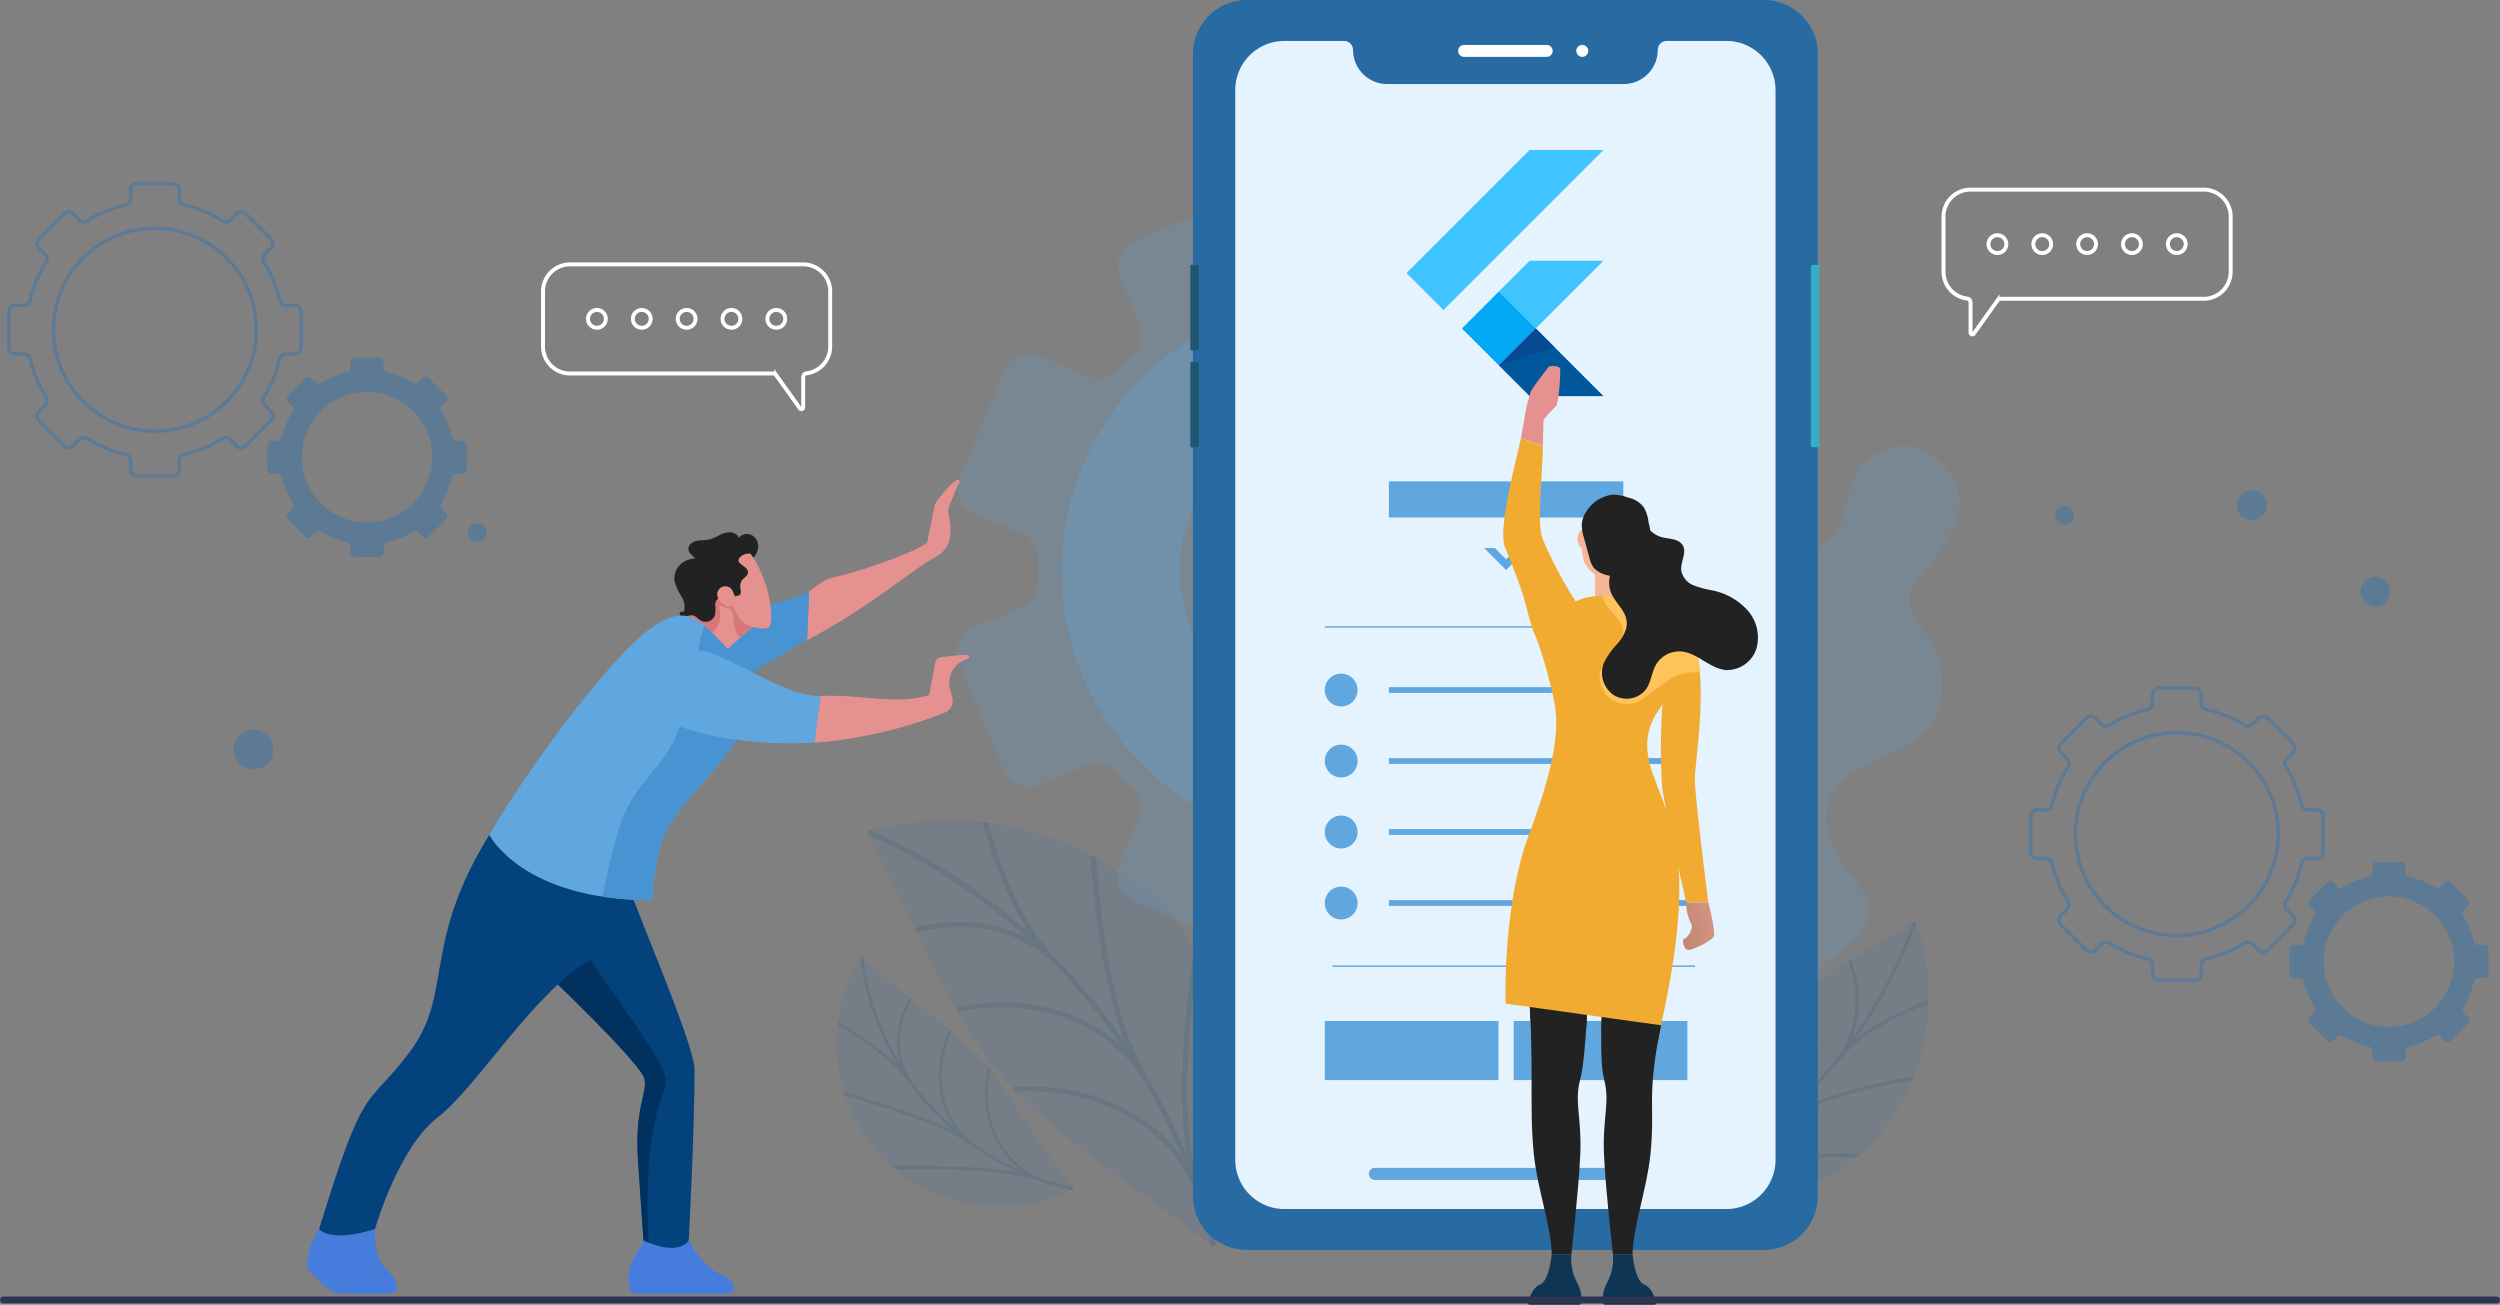 <svg xmlns="http://www.w3.org/2000/svg" xmlns:xlink="http://www.w3.org/1999/xlink" width="570" height="297.476" viewBox="0 0 570 297.476">
  <rect x="0" y="0" width="570" height="297.476" fill="#808080" stroke="none"/>
  <defs>
    <linearGradient id="linear-gradient" x1="6.052" y1="0.5" x2="-22.765" y2="0.5" gradientUnits="objectBoundingBox">
      <stop offset="0" stop-color="#19425e"/>
      <stop offset="0.992" stop-color="#34adc7"/>
    </linearGradient>
    <linearGradient id="linear-gradient-3" x1="147.216" y1="-0.457" x2="118.4" y2="-0.457" xlink:href="#linear-gradient"/>
    <linearGradient id="linear-gradient-4" x1="4.544" y1="-1.484" x2="-3.147" y2="2.078" gradientUnits="objectBoundingBox">
      <stop offset="0" stop-color="#fcc4ad"/>
      <stop offset="0.147" stop-color="#f3baa4"/>
      <stop offset="0.393" stop-color="#dca08c"/>
      <stop offset="0.706" stop-color="#b77666"/>
      <stop offset="0.958" stop-color="#955043"/>
    </linearGradient>
  </defs>
  <g id="IT_Service_Jamaica_ic_3" transform="translate(-168 -10868.389)">
    <g id="flutter-app-development" transform="translate(130.293 10789.835)">
      <g id="Group_1436" data-name="Group 1436" transform="translate(72.97 95.165)">
        <g id="Group_10" data-name="Group 10" transform="translate(0 0)">
          <g id="Group_3" data-name="Group 3" transform="translate(-33.263 25.231)" opacity="0.3">
            <path id="Path_1" data-name="Path 1" d="M253.267,154.642v-8.2a1.452,1.452,0,0,0-1.453-1.453H249.7a1.333,1.333,0,0,1-1.3-1.023,29.025,29.025,0,0,0-3.655-8.869,1.354,1.354,0,0,1,.177-1.679l1.485-1.485a1.454,1.454,0,0,0,0-2.055l-5.8-5.8a1.452,1.452,0,0,0-2.055,0l-1.484,1.484a1.353,1.353,0,0,1-1.679.176,29.048,29.048,0,0,0-8.873-3.659,1.332,1.332,0,0,1-1.022-1.3v-2.1a1.454,1.454,0,0,0-1.454-1.454h-8.208a1.454,1.454,0,0,0-1.454,1.454v2.1a1.333,1.333,0,0,1-1.023,1.3,29.032,29.032,0,0,0-8.873,3.659,1.353,1.353,0,0,1-1.679-.177l-1.482-1.482a1.452,1.452,0,0,0-2.055,0l-5.8,5.8a1.454,1.454,0,0,0,0,2.055l1.483,1.483a1.352,1.352,0,0,1,.176,1.679,29.078,29.078,0,0,0-3.656,8.872,1.332,1.332,0,0,1-1.3,1.023h-2.109a1.453,1.453,0,0,0-1.454,1.453v8.2a1.453,1.453,0,0,0,1.454,1.453h2.109a1.332,1.332,0,0,1,1.3,1.022,29.062,29.062,0,0,0,3.659,8.869,1.353,1.353,0,0,1-.176,1.679l-1.485,1.488a1.453,1.453,0,0,0,0,2.055l5.8,5.8a1.452,1.452,0,0,0,2.055,0l1.488-1.488a1.354,1.354,0,0,1,1.68-.176A29.052,29.052,0,0,0,213.362,179a1.333,1.333,0,0,1,1.023,1.3v2.116a1.454,1.454,0,0,0,1.454,1.454h8.2a1.454,1.454,0,0,0,1.454-1.454V180.3a1.333,1.333,0,0,1,1.023-1.3,29.044,29.044,0,0,0,8.869-3.652,1.353,1.353,0,0,1,1.679.176l1.488,1.488a1.452,1.452,0,0,0,2.055,0l5.8-5.8a1.453,1.453,0,0,0,0-2.055l-1.488-1.488a1.354,1.354,0,0,1-.177-1.679,29.021,29.021,0,0,0,3.656-8.869,1.332,1.332,0,0,1,1.3-1.023h2.113a1.452,1.452,0,0,0,1.449-1.453Zm-33.332,19.03a23.13,23.13,0,1,1,23.12-23.14,23.13,23.13,0,0,1-23.12,23.14Z" transform="translate(-186.607 -117.211)" fill="none" stroke="#0a6cc7" stroke-miterlimit="10" stroke-width="0.79"/>
            <path id="Path_2" data-name="Path 2" d="M305.7,192.309v-5.591a.992.992,0,0,0-.992-.992h-1.439a.908.908,0,0,1-.889-.7,19.791,19.791,0,0,0-2.49-6.044.922.922,0,0,1,.12-1.145l1.012-1.012a.992.992,0,0,0,0-1.4l-3.954-3.954a.992.992,0,0,0-1.4,0l-1.011,1.011a.923.923,0,0,1-1.145.12,19.779,19.779,0,0,0-6.046-2.493.908.908,0,0,1-.7-.887v-1.431a.992.992,0,0,0-.992-.992h-5.591a.992.992,0,0,0-.992.992v1.434a.909.909,0,0,1-.7.889,19.8,19.8,0,0,0-6.048,2.493.923.923,0,0,1-1.145-.12l-1.01-1.01a.992.992,0,0,0-1.4,0l-3.953,3.954a.992.992,0,0,0,0,1.4l1.011,1.011a.922.922,0,0,1,.12,1.144,19.784,19.784,0,0,0-2.491,6.047.908.908,0,0,1-.889.7h-1.438a.992.992,0,0,0-.992.992v5.591a.992.992,0,0,0,.992.992h1.438a.907.907,0,0,1,.888.7,19.82,19.82,0,0,0,2.492,6.045.922.922,0,0,1-.12,1.145l-1.012,1.012a.992.992,0,0,0,0,1.4l3.953,3.954a.992.992,0,0,0,1.4,0l1.013-1.013a.921.921,0,0,1,1.144-.12,19.812,19.812,0,0,0,6.044,2.489.908.908,0,0,1,.7.889v1.443a.992.992,0,0,0,.992.992h5.592a.992.992,0,0,0,.992-.992V209.8a.907.907,0,0,1,.7-.887,19.818,19.818,0,0,0,6.044-2.489.922.922,0,0,1,1.144.12l1.014,1.014a.992.992,0,0,0,1.4,0l3.954-3.954a.992.992,0,0,0,0-1.4l-1.013-1.013a.923.923,0,0,1-.12-1.145A19.8,19.8,0,0,0,302.377,194a.908.908,0,0,1,.889-.7h1.44a.992.992,0,0,0,.99-1ZM282.98,204.389a14.874,14.874,0,1,1,14.867-14.88,14.874,14.874,0,0,1-14.867,14.88Z" transform="translate(-201.301 -127.105)" fill="#0a6cc7"/>
          </g>
          <g id="Group_3-2" data-name="Group 3" transform="translate(427.737 140.231)" opacity="0.3">
            <path id="Path_1-2" data-name="Path 1" d="M253.267,154.642v-8.2a1.452,1.452,0,0,0-1.453-1.453H249.7a1.333,1.333,0,0,1-1.3-1.023,29.025,29.025,0,0,0-3.655-8.869,1.354,1.354,0,0,1,.177-1.679l1.485-1.485a1.454,1.454,0,0,0,0-2.055l-5.8-5.8a1.452,1.452,0,0,0-2.055,0l-1.484,1.484a1.353,1.353,0,0,1-1.679.176,29.048,29.048,0,0,0-8.873-3.659,1.332,1.332,0,0,1-1.022-1.3v-2.1a1.454,1.454,0,0,0-1.454-1.454h-8.208a1.454,1.454,0,0,0-1.454,1.454v2.1a1.333,1.333,0,0,1-1.023,1.3,29.032,29.032,0,0,0-8.873,3.659,1.353,1.353,0,0,1-1.679-.177l-1.482-1.482a1.452,1.452,0,0,0-2.055,0l-5.8,5.8a1.454,1.454,0,0,0,0,2.055l1.483,1.483a1.352,1.352,0,0,1,.176,1.679,29.078,29.078,0,0,0-3.656,8.872,1.332,1.332,0,0,1-1.3,1.023h-2.109a1.453,1.453,0,0,0-1.454,1.453v8.2a1.453,1.453,0,0,0,1.454,1.453h2.109a1.332,1.332,0,0,1,1.3,1.022,29.062,29.062,0,0,0,3.659,8.869,1.353,1.353,0,0,1-.176,1.679l-1.485,1.488a1.453,1.453,0,0,0,0,2.055l5.8,5.8a1.452,1.452,0,0,0,2.055,0l1.488-1.488a1.354,1.354,0,0,1,1.68-.176A29.052,29.052,0,0,0,213.362,179a1.333,1.333,0,0,1,1.023,1.3v2.116a1.454,1.454,0,0,0,1.454,1.454h8.2a1.454,1.454,0,0,0,1.454-1.454V180.3a1.333,1.333,0,0,1,1.023-1.3,29.044,29.044,0,0,0,8.869-3.652,1.353,1.353,0,0,1,1.679.176l1.488,1.488a1.452,1.452,0,0,0,2.055,0l5.8-5.8a1.453,1.453,0,0,0,0-2.055l-1.488-1.488a1.354,1.354,0,0,1-.177-1.679,29.021,29.021,0,0,0,3.656-8.869,1.332,1.332,0,0,1,1.3-1.023h2.113a1.452,1.452,0,0,0,1.449-1.453Zm-33.332,19.03a23.13,23.13,0,1,1,23.12-23.14,23.13,23.13,0,0,1-23.12,23.14Z" transform="translate(-186.607 -117.211)" fill="none" stroke="#0a6cc7" stroke-miterlimit="10" stroke-width="0.79"/>
            <path id="Path_2-2" data-name="Path 2" d="M305.7,192.309v-5.591a.992.992,0,0,0-.992-.992h-1.439a.908.908,0,0,1-.889-.7,19.791,19.791,0,0,0-2.49-6.044.922.922,0,0,1,.12-1.145l1.012-1.012a.992.992,0,0,0,0-1.4l-3.954-3.954a.992.992,0,0,0-1.4,0l-1.011,1.011a.923.923,0,0,1-1.145.12,19.779,19.779,0,0,0-6.046-2.493.908.908,0,0,1-.7-.887v-1.431a.992.992,0,0,0-.992-.992h-5.591a.992.992,0,0,0-.992.992v1.434a.909.909,0,0,1-.7.889,19.8,19.8,0,0,0-6.048,2.493.923.923,0,0,1-1.145-.12l-1.01-1.01a.992.992,0,0,0-1.4,0l-3.953,3.954a.992.992,0,0,0,0,1.4l1.011,1.011a.922.922,0,0,1,.12,1.144,19.784,19.784,0,0,0-2.491,6.047.908.908,0,0,1-.889.7h-1.438a.992.992,0,0,0-.992.992v5.591a.992.992,0,0,0,.992.992h1.438a.907.907,0,0,1,.888.7,19.82,19.82,0,0,0,2.492,6.045.922.922,0,0,1-.12,1.145l-1.012,1.012a.992.992,0,0,0,0,1.4l3.953,3.954a.992.992,0,0,0,1.4,0l1.013-1.013a.921.921,0,0,1,1.144-.12,19.812,19.812,0,0,0,6.044,2.489.908.908,0,0,1,.7.889v1.443a.992.992,0,0,0,.992.992h5.592a.992.992,0,0,0,.992-.992V209.8a.907.907,0,0,1,.7-.887,19.818,19.818,0,0,0,6.044-2.489.922.922,0,0,1,1.144.12l1.014,1.014a.992.992,0,0,0,1.4,0l3.954-3.954a.992.992,0,0,0,0-1.4l-1.013-1.013a.923.923,0,0,1-.12-1.145A19.8,19.8,0,0,0,302.377,194a.908.908,0,0,1,.889-.7h1.44a.992.992,0,0,0,.99-1ZM282.98,204.389a14.874,14.874,0,1,1,14.867-14.88,14.874,14.874,0,0,1-14.867,14.88Z" transform="translate(-201.301 -127.105)" fill="#0a6cc7"/>
          </g>
          <g id="Group_4" data-name="Group 4" opacity="0.3">
            <circle id="Ellipse_3" data-name="Ellipse 3" cx="3.391" cy="3.391" r="3.391" transform="translate(502.945 114.894)" fill="#0a6cc7"/>
            <circle id="Ellipse_4" data-name="Ellipse 4" cx="2.127" cy="2.127" r="2.127" transform="translate(339.126)" fill="#0a6cc7"/>
            <path id="Path_3" data-name="Path 3" d="M198.753,97.413a2.127,2.127,0,1,1-2.127-2.127A2.127,2.127,0,0,1,198.753,97.413Z" transform="translate(238.845 3.427)" fill="#0a6cc7"/>
            <path id="Path_4" data-name="Path 4" d="M245.763,228.209a2.127,2.127,0,1,1-2.127-2.127A2.127,2.127,0,0,1,245.763,228.209Z" transform="translate(-170.125 -123.422)" fill="#0a6cc7"/>
            <circle id="Ellipse_7" data-name="Ellipse 7" cx="3.391" cy="3.391" r="3.391" transform="translate(474.78 95.203)" fill="#0a6cc7"/>
            <path id="Path_6" data-name="Path 6" d="M490.764,242.243a4.537,4.537,0,1,1-4.538-4.538,4.537,4.537,0,0,1,4.538,4.538Z" transform="translate(-169.421 -123.405)" fill="#0a6cc7"/>
            <path id="Path_7" data-name="Path 7" d="M156.6,186.217a4.537,4.537,0,1,1-4.537-4.537,4.537,4.537,0,0,1,4.537,4.537Z" transform="translate(-129.523 -31.941)" fill="#0a6cc7"/>
          </g>
        </g>
        <g id="Group_32" data-name="Group 32" transform="translate(407.856 26.623)">
          <path id="Path_79" data-name="Path 79" d="M626.283,207.074H573.137a6.167,6.167,0,0,0-6.167,6.167V225.8a6.17,6.17,0,0,0,5.388,6.119.888.888,0,0,1,.777.882v6.874a.409.409,0,0,0,.741.237l5.413-7.57a.9.9,0,0,1,.729-.376h46.262a6.167,6.167,0,0,0,6.167-6.167V213.241a6.167,6.167,0,0,0-6.166-6.167Z" transform="translate(-566.97 -207.074)" fill="none" stroke="#fff" stroke-miterlimit="10" stroke-width="0.896"/>
          <g id="Group_31" data-name="Group 31" transform="translate(10.26 10.396)">
            <path id="Path_80" data-name="Path 80" d="M581.275,219.485a2.031,2.031,0,1,1-2.031-2.031,2.031,2.031,0,0,1,2.031,2.031Z" transform="translate(-577.214 -217.454)" fill="none" stroke="#fff" stroke-miterlimit="10" stroke-width="0.896"/>
            <path id="Path_81" data-name="Path 81" d="M591.484,219.485a2.031,2.031,0,1,1-2.031-2.031,2.031,2.031,0,0,1,2.031,2.031Z" transform="translate(-577.199 -217.454)" fill="none" stroke="#fff" stroke-miterlimit="10" stroke-width="0.896"/>
            <path id="Path_82" data-name="Path 82" d="M601.693,219.485a2.029,2.029,0,1,1-.594-1.436,2.03,2.03,0,0,1,.594,1.436Z" transform="translate(-577.183 -217.454)" fill="none" stroke="#fff" stroke-miterlimit="10" stroke-width="0.896"/>
            <path id="Path_83" data-name="Path 83" d="M611.9,219.485a2.031,2.031,0,1,1-2.031-2.031,2.031,2.031,0,0,1,2.031,2.031Z" transform="translate(-577.167 -217.454)" fill="none" stroke="#fff" stroke-miterlimit="10" stroke-width="0.896"/>
            <path id="Path_84" data-name="Path 84" d="M622.112,219.485a2.029,2.029,0,1,1-.594-1.436A2.031,2.031,0,0,1,622.112,219.485Z" transform="translate(-577.151 -217.454)" fill="none" stroke="#fff" stroke-miterlimit="10" stroke-width="0.896"/>
          </g>
        </g>
        <g id="Group_34" data-name="Group 34" transform="translate(88.545 43.663)">
          <path id="Path_85" data-name="Path 85" d="M206.9,262.031h53.145a6.167,6.167,0,0,1,6.167,6.167v12.555a6.168,6.168,0,0,1-5.389,6.119.889.889,0,0,0-.775.883v6.873a.408.408,0,0,1-.741.237l-5.413-7.57a.9.9,0,0,0-.729-.375H206.9a6.167,6.167,0,0,1-6.167-6.167V268.2a6.167,6.167,0,0,1,6.167-6.167Z" transform="translate(-200.733 -262.031)" fill="none" stroke="#fff" stroke-miterlimit="10" stroke-width="0.896"/>
          <g id="Group_33" data-name="Group 33" transform="translate(10.26 10.395)">
            <path id="Path_86" data-name="Path 86" d="M251.814,274.441a2.031,2.031,0,1,0,2.031-2.031A2.031,2.031,0,0,0,251.814,274.441Z" transform="translate(-210.914 -272.41)" fill="none" stroke="#fff" stroke-miterlimit="10" stroke-width="0.896"/>
            <path id="Path_87" data-name="Path 87" d="M241.6,274.441a2.031,2.031,0,1,0,2.03-2.031A2.031,2.031,0,0,0,241.6,274.441Z" transform="translate(-210.93 -272.41)" fill="none" stroke="#fff" stroke-miterlimit="10" stroke-width="0.896"/>
            <path id="Path_88" data-name="Path 88" d="M231.4,274.441a2.031,2.031,0,1,0,2.031-2.031A2.031,2.031,0,0,0,231.4,274.441Z" transform="translate(-210.947 -272.41)" fill="none" stroke="#fff" stroke-miterlimit="10" stroke-width="0.896"/>
            <path id="Path_89" data-name="Path 89" d="M221.186,274.441a2.031,2.031,0,1,0,2.03-2.031,2.031,2.031,0,0,0-2.03,2.031Z" transform="translate(-210.962 -272.41)" fill="none" stroke="#fff" stroke-miterlimit="10" stroke-width="0.896"/>
            <path id="Path_90" data-name="Path 90" d="M210.977,274.441a2.031,2.031,0,1,0,2.03-2.031A2.031,2.031,0,0,0,210.977,274.441Z" transform="translate(-210.977 -272.41)" fill="none" stroke="#fff" stroke-miterlimit="10" stroke-width="0.896"/>
          </g>
        </g>
      </g>
      <g id="Group_68" data-name="Group 68" transform="translate(112.325 101.071)">
        <g id="Group_4-2" data-name="Group 4" transform="translate(280.215 79.142)">
          <g id="Group_3-3" data-name="Group 3" transform="translate(0 0)" opacity="0.2">
            <path id="Path_4-2" data-name="Path 4" d="M577.977,257.791c7.692-.931,11.106-2.578,13.073-5.056a11.485,11.485,0,0,0,1.891-4.417c.207-.843.37-1.749.563-2.688.211-.927.43-1.9.694-2.924a14.469,14.469,0,0,1,3.065-5.742,12.874,12.874,0,0,1,5.5-3.7c4.212-1.459,9.1-.473,13.556,4.656a11.012,11.012,0,0,1,2.977,7.754,17.418,17.418,0,0,1-2.368,7.483,47.214,47.214,0,0,1-4.588,6.812c-1.52,2.13-2.981,4-3.88,5.45-1.837,2.877.452,5.807,2.766,9.488,2.364,3.712,4.733,8.163,4.055,14.5a15.243,15.243,0,0,1-1.11,4.169,12.126,12.126,0,0,1-1.962,3.293,22.252,22.252,0,0,1-5.971,4.661c-2.25,1.28-4.724,2.339-7.068,3.394a33.886,33.886,0,0,0-6.056,3.424c-6.673,5.031-5.044,14.483,1.918,22.8,3.471,4.181,4.223,7.393,3.078,10.147-1.054,2.766-3.72,5.141-7.012,7.427-6.327,4.587-8.947,8.235-4.646,16.654a7.266,7.266,0,0,1,.112,6.377,17.9,17.9,0,0,1-5.088,6.107,32.308,32.308,0,0,1-19.06,6.967c-7.262.059-15.42-2.909-22.243-8.873a38.062,38.062,0,0,1-12.721-25.412,32.048,32.048,0,0,1,3.8-17.887c2.572-4.976,6.391-8.977,10.065-12.677,1.806-1.862,3.775-3.6,5.566-5.354a54.714,54.714,0,0,0,4.945-5.389,27.337,27.337,0,0,0,3.888-5.932,21.919,21.919,0,0,0,1.271-3.4,26.918,26.918,0,0,0,.861-3.757c.394-2.655.621-5.183.764-7.591.2-2.382.356-4.63.475-6.772s.215-4.177.436-6.065a39.531,39.531,0,0,1,1-5.277,18.838,18.838,0,0,1,1.837-4.543,13.524,13.524,0,0,1,3.279-3.667C568.4,260.1,572.185,258.467,577.977,257.791Z" transform="translate(-527.351 -232.653)" fill="#60a6df"/>
          </g>
        </g>
        <g id="Group_16" data-name="Group 16" transform="translate(123.091 164.476)" opacity="0.3">
          <path id="Path_13" data-name="Path 13" d="M478.529,321.6a67.4,67.4,0,0,1,13,25.858,71.876,71.876,0,0,1,1.981,12.988c.115,2.084.192,4.085.162,6.029-.084,1.969-.219,3.856-.394,5.65a62.023,62.023,0,0,1-1.686,9.7q-.523,2.134-1.058,3.939c-.41,1.221-.81,2.328-1.189,3.32a58.414,58.414,0,0,1-2.663,6.092s-2.1-1.447-5.319-3.894l-2.6-2-3.109-2.264c-2.173-1.6-4.446-3.385-7.033-5.2-1.261-.922-2.532-1.874-3.8-2.856-1.319-.962-2.692-1.929-4.015-2.938-2.574-2.053-5.461-4.035-8.017-6.24a90.234,90.234,0,0,1-26.257-31.453c-1.707-2.909-3.147-6.1-4.709-9-.756-1.48-1.464-3-2.173-4.476-.741-1.419-1.451-2.842-2.132-4.246-1.329-2.871-2.682-5.426-3.865-7.85-.592-1.225-1.151-2.385-1.671-3.462-.543-1.055-1.048-2.032-1.505-2.922-1.833-3.606-2.882-5.928-2.882-5.928a58.294,58.294,0,0,1,6.471-1.532c1.042-.195,2.2-.388,3.478-.577,1.249-.139,2.6-.248,4.063-.337a62.014,62.014,0,0,1,9.842.074c1.8.148,3.677.352,5.629.621,1.917.318,3.872.752,5.9,1.238a71.936,71.936,0,0,1,12.425,4.268,67.4,67.4,0,0,1,23.121,17.41Z" transform="translate(-407.597 -297.827)" fill="#0a6cc7" opacity="0.3"/>
          <g id="Group_15" data-name="Group 15" transform="translate(0.004 0.453)" opacity="0.5">
            <path id="Path_14" data-name="Path 14" d="M459.847,306.356l-1.337-.736c.13,2.15.349,4.943.712,8.107.3,3.223.688,6.884,1.308,10.644.3,1.891.559,3.9.937,5.875.341,2,.846,3.935,1.265,5.993.442,2.042.968,4.067,1.6,6.06.659,1.976,1.232,4.063,2.046,6.027-1.183-1.636-2.261-3.349-3.532-4.92l-3.75-4.757c-1.274-1.564-2.657-3.042-3.979-4.566-.676-.75-1.324-1.526-2.018-2.256l-2.13-2.154a35.6,35.6,0,0,1-3.168-3.7,36.818,36.818,0,0,1-2.759-3.84,73.706,73.706,0,0,1-4.33-8.166c-1.189-2.825-2.3-5.527-3.213-8.181s-1.64-5.253-2.328-7.461l-1.351-.155c1.086,3.5,2.339,7.885,4.113,12.2.913,2.128,1.785,4.473,2.9,6.635.543,1.1,1.143,2.166,1.762,3.237q.886,1.657,1.916,3.24a136.168,136.168,0,0,0-36.042-23.421l-.867.251h0l.388.842a134.937,134.937,0,0,1,35.722,23.216,36.635,36.635,0,0,0-3.351-1.505,34.638,34.638,0,0,0-3.475-1,32.269,32.269,0,0,0-6.777-.94,39.074,39.074,0,0,0-11.684,1.376l.512,1.009a35.161,35.161,0,0,1,6.924-1.135,32.429,32.429,0,0,1,8.122.3,28.82,28.82,0,0,1,8.448,2.577,34.247,34.247,0,0,1,4.05,2.3,30.218,30.218,0,0,1,3.635,3.147l2.113,2.134c.69.724,1.333,1.494,2,2.238,1.312,1.512,2.683,2.975,3.947,4.528l3.718,4.718c1.261,1.557,2.328,3.259,3.5,4.879a33.143,33.143,0,0,0-4.97-3.75,48.186,48.186,0,0,0-5.336-2.745,36.584,36.584,0,0,0-5.457-1.81,41.584,41.584,0,0,0-5.288-1.057,52.871,52.871,0,0,0-9.524-.249,55.123,55.123,0,0,0-7.061,1.091l.556.973a44.542,44.542,0,0,1,8.63-1.038,43.122,43.122,0,0,1,11.512,1.173,38.743,38.743,0,0,1,12.271,5.223,43.064,43.064,0,0,1,5.5,4.568,35.472,35.472,0,0,1,4.533,5.93c.888,1.347,1.574,2.81,2.368,4.211.757,1.421,1.56,2.819,2.281,4.258l2.054,4.373,1.028,2.185c.327.736.606,1.493.911,2.238a32.772,32.772,0,0,0-5.208-5.705,33.554,33.554,0,0,0-5.96-4.305,43.921,43.921,0,0,0-12.229-4.862,52.871,52.871,0,0,0-10.063-1.23,39.572,39.572,0,0,0-5.238.227l.931.949a43.632,43.632,0,0,1,7.554.106,45.835,45.835,0,0,1,5.642.834,52.962,52.962,0,0,1,6.272,1.851,37.083,37.083,0,0,1,6.5,3.1c1.079.632,2.156,1.319,3.223,2.063q1.51,1.164,2.974,2.5c.973.89,1.924,1.84,2.842,2.846a32.477,32.477,0,0,1,2.454,3.272,41.8,41.8,0,0,1,2.16,3.617,35.685,35.685,0,0,1,1.591,4.012c1.263,3.492,2.112,7.1,3.082,10.677l.758.531.4-.809c-.978-3.608-1.836-7.254-3.11-10.774-.471-1.4-.836-2.806-1.168-4.206q-.581-2.07-.951-4.16c-.261-1.388-.41-2.8-.588-4.19q-.3-2.06-.44-4.137c-.1-1.384-.144-2.77-.155-4.156q-.1-2.033-.1-4.058c-.012-2.687.2-5.41.272-7.93.12-2.547.326-5.024.572-7.366s.41-4.463.657-6.431c.454-3.907,1.016-7.042,1.254-8.677l-1.071-1.591c-.155.766-.453,2.838-.889,5.908-.453,3.084-.89,7.038-1.246,11.484-.476,4.529-.629,9.389-.739,14.549-.006,2.553.124,5.111.227,7.755.118,2.638.551,5.189.885,7.858-.31-.752-.59-1.515-.92-2.257l-1.037-2.205-2.073-4.411c-.728-1.451-1.536-2.863-2.3-4.3-.8-1.414-1.494-2.888-2.388-4.248a64.442,64.442,0,0,1-5.963-13.657,105,105,0,0,1-3.33-13.869c-.736-4.609-1.38-8.924-1.774-12.881C460.367,312.316,459.987,308.979,459.847,306.356Z" transform="translate(-407.602 -298.17)" fill="#04427d"/>
          </g>
        </g>
        <g id="Group_18" data-name="Group 18" transform="translate(116.111 195.382)" opacity="0.3">
          <path id="Path_15" data-name="Path 15" d="M435.391,345.123a71.794,71.794,0,0,1,6.829,9.134c2.138,3.219,4.252,6.589,6.323,9.59,2.054,3,4.014,5.719,5.485,7.629l2.377,3.131-.931.484a27.9,27.9,0,0,1-2.716,1.189,35.81,35.81,0,0,1-10.358,2.239,38.79,38.79,0,0,1-15.173-1.994A36.188,36.188,0,0,1,403.36,350.3,38.778,38.778,0,0,1,402.8,335,35.836,35.836,0,0,1,406,324.91a28.512,28.512,0,0,1,1.439-2.6l.571-.884,2.894,2.662c1.764,1.644,4.282,3.85,7.08,6.178,2.793,2.345,5.949,4.766,8.952,7.2A71.645,71.645,0,0,1,435.391,345.123Z" transform="translate(-402.292 -321.43)" fill="#0a6cc7" opacity="0.3"/>
          <g id="Group_17" data-name="Group 17" transform="translate(0.208 0.002)">
            <path id="Path_16" data-name="Path 16" d="M428.5,338.789l-.474-.408a24.247,24.247,0,0,0-2.459,9.4,20.433,20.433,0,0,0,3.762,13.1,60.26,60.26,0,0,1-9.747-10.557,15.788,15.788,0,0,1-2.827-10.356,19.965,19.965,0,0,1,2.621-8.519l-.518-.424a20.951,20.951,0,0,0-2.483,6.493,17.876,17.876,0,0,0,.279,8.368,61.827,61.827,0,0,1-8.279-24.09l-.411-.369h0l-.3.456a62.525,62.525,0,0,0,8.374,24.371c-4.294-4.177-9.581-7.423-13.5-9.81l-.09.825c2.464,1.484,5.5,3.364,8.442,5.551a37.318,37.318,0,0,1,8.1,7.924,60.96,60.96,0,0,0,9.864,10.683,102.649,102.649,0,0,0-13.917-5.539c-4.473-1.491-8.536-2.738-11.062-3.492l.289.919c3.093.9,8.148,2.417,13.469,4.268,5.392,1.875,10.907,4,15.969,7.511a61.652,61.652,0,0,0,10.182,5.772,73.013,73.013,0,0,0-9.4-1.107c-3.086-.208-6.119-.287-8.869-.345-5.5-.107-9.855-.116-10.812-.067l.931.794c2.109-.048,7.65-.061,13.919.109,3.143.1,6.459.278,9.793.659a48.525,48.525,0,0,1,10.019,2.159,64.954,64.954,0,0,0,6.5,1.8l.482-.255s-.118-.161-.329-.445a63.883,63.883,0,0,1-6.423-1.775,18.058,18.058,0,0,1-8.07-5.61,20.692,20.692,0,0,1-4-7.813,23.651,23.651,0,0,1-.191-11.5l-.457-.56a23.746,23.746,0,0,0-.64,8.928,22.95,22.95,0,0,0,2.2,7.462,20.1,20.1,0,0,0,5.652,6.915,60.874,60.874,0,0,1-10.067-5.705,17.846,17.846,0,0,1-5.673-6.555,20.281,20.281,0,0,1-2.078-7.589A23.822,23.822,0,0,1,428.5,338.789Z" transform="translate(-402.449 -321.432)" fill="#04427d" opacity="0.5"/>
          </g>
        </g>
        <g id="Group_20" data-name="Group 20" transform="translate(303.157 187.511)" opacity="0.3">
          <path id="Path_17" data-name="Path 17" d="M594.306,365.546a47.374,47.374,0,0,1-16.389,11.073,51.376,51.376,0,0,1-8.623,2.578c-1.4.282-2.756.529-4.08.7-1.345.143-2.638.244-3.88.31a45.46,45.46,0,0,1-6.78-.124q-1.509-.126-2.8-.293c-.876-.143-1.676-.291-2.395-.436a42.156,42.156,0,0,1-4.467-1.121s.743-1.6,2.053-4.084l1.08-2.018c.379-.747.787-1.543,1.214-2.382.863-1.667,1.849-3.432,2.842-5.4,1.033-1.922,2.118-3.94,3.225-6,1.169-2,2.284-4.183,3.58-6.183a61.307,61.307,0,0,1,19.792-21.111c1.912-1.421,4.023-2.674,5.941-3.969l5.779-3.6c1.9-1.117,3.6-2.214,5.208-3.181l2.3-1.366,1.94-1.207c2.4-1.468,3.943-2.311,3.943-2.311a42.018,42.018,0,0,1,1.406,4.387q.286,1.063.589,2.362.253,1.279.473,2.776a45.363,45.363,0,0,1,.56,6.758c.015,1.242,0,2.539-.059,3.89-.088,1.333-.248,2.7-.438,4.117a51.223,51.223,0,0,1-2.017,8.769A47.372,47.372,0,0,1,594.306,365.546Z" transform="translate(-544.889 -315.419)" fill="#0a6cc7" opacity="0.3"/>
          <g id="Group_19" data-name="Group 19" transform="translate(0 0.002)" opacity="0.5">
            <path id="Path_18" data-name="Path 18" d="M603.086,351.667l.4-.965c-1.461.237-3.358.583-5.5,1.058-2.185.444-4.661.982-7.194,1.7a70.963,70.963,0,0,0-15.938,6.025A103.822,103.822,0,0,0,586.373,347.3a24.412,24.412,0,0,1,2.3-2.468,25.232,25.232,0,0,1,2.438-2.187,47.564,47.564,0,0,1,5.305-3.564c1.855-1.015,3.647-1.952,5.408-2.752s3.5-1.461,4.977-2.061l.019-.931c-4.777,1.888-11.329,4.656-16.684,9.044a105.41,105.41,0,0,0,13.875-26.375l-.22-.587h0l-.56.31A104.6,104.6,0,0,1,589.459,341.9c2.489-6.514,1.368-13.311-.274-17.662l-.67.425a25.755,25.755,0,0,1,1.218,4.733,23.382,23.382,0,0,1,.334,5.646,20.635,20.635,0,0,1-1.172,6.023,23.775,23.775,0,0,1-1.284,2.964,21.056,21.056,0,0,1-1.883,2.752,102.882,102.882,0,0,1-11.436,12.086,27.959,27.959,0,0,0,4.681-15.325,37.952,37.952,0,0,0-.543-6.619,39.711,39.711,0,0,0-1.251-4.825l-.636.466a32.545,32.545,0,0,1,1.335,5.916,31.351,31.351,0,0,1,.078,8.07,27.779,27.779,0,0,1-2.573,8.909,30.04,30.04,0,0,1-2.65,4.19,25,25,0,0,1-3.652,3.67c-1.743,1.4-3.562,2.695-5.362,4.016-1.878,1.206-3.677,2.539-5.621,3.642,5.246-5.183,7.431-12.105,7.974-17.581a38.2,38.2,0,0,0-.015-7.071,28.543,28.543,0,0,0-.584-3.608l-.587.735a31.758,31.758,0,0,1,.555,5.242,33.209,33.209,0,0,1-.088,3.977,38.007,38.007,0,0,1-.707,4.507,26.943,26.943,0,0,1-1.526,4.775c-.331.8-.7,1.613-1.108,2.42q-.648,1.157-1.418,2.3c-.513.758-1.069,1.509-1.665,2.24a23.224,23.224,0,0,1-1.987,2.029,28.83,28.83,0,0,1-2.25,1.862,24.845,24.845,0,0,1-2.572,1.531c-2.25,1.242-4.62,2.25-6.954,3.32-.175.372-.275.58-.275.58l.6.182c2.354-1.082,4.741-2.1,7.012-3.347,7.194-3.736,15-4.893,22.115-5.454,1.753-.151,3.463-.233,5.084-.274s3.088-.109,4.452-.107c2.707-.023,4.889.1,6.031.13l.987-.861c-.535-.044-1.979-.082-4.113-.123s-4.882-.013-7.953.135c-6.221.27-13.606.907-20.584,3.168,1.959-1.112,3.772-2.454,5.665-3.67,1.813-1.33,3.647-2.638,5.4-4.048,5.575-4.408,11.938-6.922,18.059-8.785a139.717,139.717,0,0,1,15.44-3.51Z" transform="translate(-544.888 -315.421)" fill="#04427d"/>
          </g>
        </g>
        <g id="Group_23" data-name="Group 23" transform="translate(143.62 21.815)">
          <g id="Group_21" data-name="Group 21" transform="translate(0 0)">
            <path id="Path_19" data-name="Path 19" d="M576.188,225.972l-10.74,4.431a6.27,6.27,0,0,1-6.991-1.587q-1.64-1.768-3.391-3.4a6.273,6.273,0,0,1-1.567-7l4.46-10.725a6.221,6.221,0,0,0-3.356-8.132L530.178,189.4a6.22,6.22,0,0,0-8.132,3.356l-4.46,10.724a6.275,6.275,0,0,1-6.067,3.822q-2.394-.088-4.8-.005a6.269,6.269,0,0,1-6.053-3.838l-4.431-10.74a6.223,6.223,0,0,0-8.124-3.378l-24.454,10.088a6.223,6.223,0,0,0-3.378,8.124l4.431,10.738a6.27,6.27,0,0,1-1.587,6.992q-1.765,1.638-3.4,3.39a6.275,6.275,0,0,1-7,1.568L442,225.785a6.219,6.219,0,0,0-8.132,3.355l-10.158,24.425a6.223,6.223,0,0,0,3.356,8.134l10.719,4.462a6.27,6.27,0,0,1,3.822,6.067q-.089,2.392,0,4.8a6.271,6.271,0,0,1-3.839,6.053l-10.738,4.431a6.219,6.219,0,0,0-3.378,8.123l10.088,24.453a6.221,6.221,0,0,0,8.124,3.378l10.74-4.431a6.27,6.27,0,0,1,6.991,1.587q1.64,1.768,3.391,3.4a6.272,6.272,0,0,1,1.567,7l-4.46,10.725a6.222,6.222,0,0,0,3.356,8.132l24.425,10.157A6.221,6.221,0,0,0,496,356.679l4.46-10.724a6.273,6.273,0,0,1,6.067-3.823q2.394.089,4.8.005a6.27,6.27,0,0,1,6.053,3.838l4.431,10.74a6.221,6.221,0,0,0,8.124,3.377L554.392,350a6.222,6.222,0,0,0,3.379-8.124l-4.431-10.74a6.268,6.268,0,0,1,1.587-6.991q1.765-1.64,3.4-3.39a6.275,6.275,0,0,1,7-1.568l10.724,4.46a6.22,6.22,0,0,0,8.132-3.356l10.157-24.425a6.22,6.22,0,0,0-3.355-8.132l-10.725-4.46a6.274,6.274,0,0,1-3.822-6.067q.088-2.392.005-4.8a6.271,6.271,0,0,1,3.838-6.053l10.74-4.431A6.219,6.219,0,0,0,594.4,253.8L584.31,229.349A6.221,6.221,0,0,0,576.188,225.972ZM519.334,299.71a27.032,27.032,0,1,1,14.678-35.3,27.032,27.032,0,0,1-14.678,35.3Z" transform="translate(-423.173 -188.872)" fill="#60a6df" opacity="0.2"/>
            <path id="Path_20" data-name="Path 20" d="M479.736,211.73a62.07,62.07,0,1,0,81.052,33.7,62.07,62.07,0,0,0-81.052-33.7Zm37.055,89.812a35.087,35.087,0,1,1,19.053-45.818,35.087,35.087,0,0,1-19.053,45.818Z" transform="translate(-417.559 -183.258)" fill="#60a6df" opacity="0.3"/>
          </g>
        </g>
        <g id="Group_49" data-name="Group 49" transform="translate(196.763 -22.517)">
          <g id="Group_28" data-name="Group 28" transform="translate(0 0)">
            <path id="Rectangle_4" data-name="Rectangle 4" d="M12.307,0H130.173A12.307,12.307,0,0,1,142.48,12.307V272.684a12.306,12.306,0,0,1-12.306,12.306H12.307A12.307,12.307,0,0,1,0,272.687V12.31A12.307,12.307,0,0,1,12.307,0Z" transform="translate(0.61 0)" fill="#276ba2"/>
            <rect id="Rectangle_5" data-name="Rectangle 5" width="135.231" height="277.744" rx="13.031" transform="translate(4.235 3.625)" fill="#276ba2" stroke="#276ba2" stroke-miterlimit="10" stroke-width="0.25"/>
            <path id="Path_23" data-name="Path 23" d="M563.014,165.164h0a7.779,7.779,0,0,1-7.779,7.779H501.326a7.779,7.779,0,0,1-7.779-7.779h0a2.048,2.048,0,0,0-2.048-2.048H477.9a11.212,11.212,0,0,0-11.212,11.213v243.9a11.21,11.21,0,0,0,11.212,11.21H578.656a11.211,11.211,0,0,0,11.212-11.212v-243.9a11.212,11.212,0,0,0-11.212-11.212H565.061a2.048,2.048,0,0,0-2.048,2.046Z" transform="translate(-456.43 -153.78)" fill="#e5f3ff"/>
            <g id="Group_27" data-name="Group 27" transform="translate(61.071 10.244)">
              <path id="Path_24" data-name="Path 24" d="M525.516,166.53H506.678a1.361,1.361,0,0,1-1.361-1.361h0a1.36,1.36,0,0,1,1.361-1.36h18.837a1.36,1.36,0,0,1,1.36,1.36h0A1.36,1.36,0,0,1,525.516,166.53Z" transform="translate(-505.317 -163.807)" fill="#fff"/>
              <path id="Path_25" data-name="Path 25" d="M528.524,165.166a1.361,1.361,0,1,1-1.362-1.36A1.361,1.361,0,0,1,528.524,165.166Z" transform="translate(-498.855 -163.806)" fill="#fff"/>
            </g>
            <path id="Rectangle_10" data-name="Rectangle 10" d="M.212,0H1.481a.483.483,0,0,1,.483.483V19a.483.483,0,0,1-.483.483H.212A.212.212,0,0,1,0,19.268V.212A.212.212,0,0,1,.212,0Z" transform="translate(0 60.39)" fill="url(#linear-gradient)"/>
            <path id="Rectangle_11" data-name="Rectangle 11" d="M.212,0H1.481a.483.483,0,0,1,.483.483V19a.483.483,0,0,1-.483.483H.212A.212.212,0,0,1,0,19.268V.212A.212.212,0,0,1,.212,0Z" transform="translate(0 82.504)" fill="url(#linear-gradient)"/>
            <path id="Rectangle_12" data-name="Rectangle 12" d="M.212,0H1.481a.483.483,0,0,1,.483.483V41.111a.483.483,0,0,1-.483.483H.212A.212.212,0,0,1,0,41.382V.212A.212.212,0,0,1,.212,0Z" transform="translate(143.451 101.984) rotate(180)" fill="url(#linear-gradient-3)"/>
          </g>
          <g id="Group_48" data-name="Group 48" transform="translate(30.664 109.75)">
            <g id="Group_46" data-name="Group 46" transform="translate(0)">
              <g id="Group_45" data-name="Group 45">
                <rect id="Rectangle_13" data-name="Rectangle 13" width="53.45" height="8.242" transform="translate(14.621)" fill="#60a6df"/>
                <path id="Path_28" data-name="Path 28" d="M517.28,251.015l-2.568,2.568-2.568-2.568H509.71l5,5,5-5Z" transform="translate(-473.366 -235.803)" fill="#60a6df"/>
                <g id="Group_32-2" data-name="Group 32" transform="translate(0.005 123.034)">
                  <rect id="Rectangle_14" data-name="Rectangle 14" width="39.602" height="13.48" fill="#60a6df"/>
                  <rect id="Rectangle_15" data-name="Rectangle 15" width="39.602" height="13.48" transform="translate(43.078)" fill="#60a6df"/>
                </g>
                <g id="Group_41" data-name="Group 41" transform="translate(0 43.834)">
                  <g id="Group_34-2" data-name="Group 34" transform="translate(0 0)">
                    <g id="Group_33-2" data-name="Group 33" transform="translate(14.621 3.085)">
                      <line id="Line_1" data-name="Line 1" x2="68.065" transform="translate(0 0.657)" fill="#34adc7"/>
                      <rect id="Rectangle_16" data-name="Rectangle 16" width="68.065" height="1.315" fill="#60a6df"/>
                    </g>
                    <path id="Path_29" data-name="Path 29" d="M489.562,276.515a3.742,3.742,0,1,1-3.742-3.742A3.742,3.742,0,0,1,489.562,276.515Z" transform="translate(-482.078 -272.773)" fill="#60a6df"/>
                  </g>
                  <g id="Group_36" data-name="Group 36" transform="translate(0 16.187)">
                    <g id="Group_35" data-name="Group 35" transform="translate(14.621 3.085)">
                      <line id="Line_2" data-name="Line 2" x2="68.065" transform="translate(0 0.657)" fill="#34adc7"/>
                      <rect id="Rectangle_17" data-name="Rectangle 17" width="68.065" height="1.315" fill="#60a6df"/>
                    </g>
                    <path id="Path_30" data-name="Path 30" d="M489.562,288.82a3.742,3.742,0,1,1-3.742-3.742A3.742,3.742,0,0,1,489.562,288.82Z" transform="translate(-482.078 -285.078)" fill="#60a6df"/>
                  </g>
                  <g id="Group_38" data-name="Group 38" transform="translate(0 32.375)">
                    <g id="Group_37" data-name="Group 37" transform="translate(14.621 3.085)">
                      <line id="Line_3" data-name="Line 3" x2="68.065" transform="translate(0 0.657)" fill="#34adc7"/>
                      <rect id="Rectangle_18" data-name="Rectangle 18" width="68.065" height="1.315" fill="#60a6df"/>
                    </g>
                    <path id="Path_31" data-name="Path 31" d="M489.562,301.126a3.742,3.742,0,1,1-3.742-3.742A3.742,3.742,0,0,1,489.562,301.126Z" transform="translate(-482.078 -297.384)" fill="#60a6df"/>
                  </g>
                  <g id="Group_40" data-name="Group 40" transform="translate(0 48.562)">
                    <g id="Group_39" data-name="Group 39" transform="translate(14.621 3.085)">
                      <line id="Line_4" data-name="Line 4" x2="68.065" transform="translate(0 0.657)" fill="#34adc7"/>
                      <rect id="Rectangle_19" data-name="Rectangle 19" width="68.065" height="1.315" fill="#60a6df"/>
                    </g>
                    <path id="Path_32" data-name="Path 32" d="M489.562,313.432a3.742,3.742,0,1,1-3.742-3.742A3.742,3.742,0,0,1,489.562,313.432Z" transform="translate(-482.078 -309.69)" fill="#60a6df"/>
                  </g>
                </g>
                <g id="Group_44" data-name="Group 44" transform="translate(0.005 33.023)">
                  <g id="Group_42" data-name="Group 42" transform="translate(1.738 77.341)">
                    <line id="Line_5" data-name="Line 5" x2="82.68" transform="translate(0 0.164)" fill="#34adc7"/>
                    <rect id="Rectangle_20" data-name="Rectangle 20" width="82.68" height="0.329" fill="#60a6df"/>
                  </g>
                  <g id="Group_43" data-name="Group 43">
                    <line id="Line_6" data-name="Line 6" x2="82.68" transform="translate(0 0.164)" fill="#34adc7"/>
                    <rect id="Rectangle_21" data-name="Rectangle 21" width="82.68" height="0.329" fill="#60a6df"/>
                  </g>
                </g>
              </g>
              <path id="Path_33" data-name="Path 33" d="M550.937,361.193H491.1a1.378,1.378,0,0,1-1.378-1.378h0a1.377,1.377,0,0,1,1.378-1.378h59.839a1.377,1.377,0,0,1,1.378,1.378h0A1.378,1.378,0,0,1,550.937,361.193Z" transform="translate(-479.672 -201.919)" fill="#60a6df"/>
            </g>
          </g>
          <g id="icons8-flutter_1_" data-name="icons8-flutter (1)" transform="translate(49.309 34.194)">
            <path id="Path_464" data-name="Path 464" d="M34.065,4,6,32.065l8.419,8.419L50.9,4Z" transform="translate(-6 -4)" fill="#40c4ff"/>
            <path id="Path_465" data-name="Path 465" d="M44.855,22,29.419,37.435,21,29.016,28.016,22Z" transform="translate(0.047 3.256)" fill="#40c4ff"/>
            <rect id="Rectangle_53" data-name="Rectangle 53" width="11.906" height="11.906" transform="translate(12.627 40.69) rotate(-45)" fill="#03a9f4"/>
            <path id="Path_466" data-name="Path 466" d="M44.855,48.435H28.016L21,41.419,29.419,33Z" transform="translate(0.047 7.69)" fill="#01579b"/>
            <path id="Path_467" data-name="Path 467" d="M21,41.419l12.629-4.21L29.419,33Z" transform="translate(0.047 7.69)" fill="#084994"/>
          </g>
        </g>
        <g id="Group_58" data-name="Group 58" transform="translate(-4.527 86.815)">
          <g id="Group_52" data-name="Group 52" transform="translate(0 81.006)">
            <g id="Group_50" data-name="Group 50" transform="translate(53.886 9.522)">
              <path id="Path_36" data-name="Path 36" d="M372.163,363.519c0,1.569-4.585,5.064-3.179,10.955a1.643,1.643,0,0,0,1.608,1.234H391.2a1.587,1.587,0,0,0,1.342-2.511,6.3,6.3,0,0,0-2.841-1.939c-4.167-1.6-7.246-7.738-7.246-7.738Z" transform="translate(-349.409 -280.572)" fill="#467cdb"/>
              <path id="Path_37" data-name="Path 37" d="M374.677,306.508c3.813,9.919,13.927,33.835,13.927,38.74,0,13.98-1.331,38.93-1.331,38.93s-1.955,3.867-10.3,0c0,0-.521-6.938-1.271-18.462s2.031-14.752,1.525-18.222-23.009-24.753-23.009-24.753l12.232-21.509Z" transform="translate(-354.218 -301.231)" fill="#04427d"/>
              <path id="Path_38" data-name="Path 38" d="M381.893,342.918c-1.166-4.614-11.393-17.943-17.029-26.566l-7.13-3.611-3.517,6.184s22.5,21.281,23.009,24.753-2.276,6.7-1.525,18.222,1.271,18.462,1.271,18.462c.4.186.779.341,1.153.492C376.592,350.5,382.957,347.126,381.893,342.918Z" transform="translate(-354.218 -297.415)" fill="#01315e"/>
            </g>
            <g id="Group_51" data-name="Group 51">
              <path id="Path_39" data-name="Path 39" d="M316.418,361.579a14.915,14.915,0,0,0-2.665,8.218,2.136,2.136,0,0,0,.671,1.567l3.315,3.195a6.461,6.461,0,0,0,4.481,1.792h10.211a1.718,1.718,0,0,0,1.643-2.327,8.635,8.635,0,0,0-2.34-3.278c-3.034-2.733-2.567-9.167-2.567-9.167Z" transform="translate(-313.753 -271.694)" fill="#467cdb"/>
              <path id="Path_40" data-name="Path 40" d="M354.562,294.081c-15.56,25.185-8.062,36.093-18.185,49.548s-10.012,5.769-20.622,40.338c0,0,2.251,3.249,12.748,0,0,0,5.25-18.52,14.249-25.429s21.746-28.362,34.869-36c0,0,4.5-1.815,8.249-16.364Z" transform="translate(-313.089 -294.081)" fill="#04427d"/>
            </g>
          </g>
          <g id="Group_53" data-name="Group 53" transform="translate(86.34 0)">
            <path id="Path_41" data-name="Path 41" d="M433.521,233.3c-1.534.85-3.776,3.745-4.663,4.936a2.816,2.816,0,0,0-.5,1.125l-1.672,8.205c-2.244,2.176-15.533,6.715-20.421,7.761-3.768.8-4.471,2.116-6.509,3.4l-.455,11.185c.339-.185.653-.361,1.007-.552,13.821-7.448,23.077-15.654,28.4-18.5s2.551-9.733,2.772-10.769c.174-.815,1.863-4.7,2.573-6.314a.378.378,0,0,0-.53-.473Z" transform="translate(-371.72 -233.252)" fill="#e5918f"/>
            <path id="Path_42" data-name="Path 42" d="M404.332,253.5c-4.194,1.578-20.155,4.589-24.04,8.48-3.181,3.185-2.073,11.236,4.745,11.323,6.643.085,8.271-2.708,21.132-9.741l.455-11.188A12.414,12.414,0,0,1,404.332,253.5Z" transform="translate(-378.589 -226.905)" fill="#4894d2"/>
          </g>
          <g id="Group_55" data-name="Group 55" transform="translate(83.665 12.047)">
            <path id="Path_43" data-name="Path 43" d="M395.159,260.451l-7,6.176s-10.609-8.53-9.933-8.424,9.981-9.165,9.981-9.165Z" transform="translate(-376.044 -240.059)" fill="#e5918f"/>
            <path id="Path_44" data-name="Path 44" d="M388.41,249.295h-.541c-1.646,1.631-9.043,8.925-9.644,8.829-.39-.065,2.972,2.749,5.892,5.144,4.119-2.456,1.267-7.327,2.559-6.589,1.387.789,1.629.246,2.4,1.079.735.794.074,5.084,2.068,6.163l4.018-3.545Z" transform="translate(-376.044 -239.976)" fill="#d77877"/>
            <g id="Group_54" data-name="Group 54" transform="translate(0 0)">
              <path id="Path_45" data-name="Path 45" d="M393.737,248.8a4.38,4.38,0,0,0,1.919-2.782,2.968,2.968,0,0,0-1.279-3,2.424,2.424,0,0,0-3.146.56c-.126-.806-1.1-1.209-1.937-1.277a4.691,4.691,0,0,0-2.4.616,11.273,11.273,0,0,1-2.289,1,13.131,13.131,0,0,1-2.052.208,4.048,4.048,0,0,0-1.957.556,1.675,1.675,0,0,0-.789,1.716c.2.775,1.067,1.2,1.482,1.889a4.764,4.764,0,0,0-3.6,1.623,4.313,4.313,0,0,0-1.035,3.648,12.538,12.538,0,0,0,1.548,3.35,4.4,4.4,0,0,1,.564,3.538c-.224-.29-.973.032-1,.395a.777.777,0,0,0,.688.734,2.256,2.256,0,0,0,1.095-.168,2.656,2.656,0,0,1,1.091-.209c.781.079,1.283.824,1.959,1.207a2.3,2.3,0,0,0,1.881.158,2.2,2.2,0,0,0,1.314-1.312,6.446,6.446,0,0,0,.125-2.1,1.736,1.736,0,0,1,2.447-1.916c.53.158,1.031.414,1.573.527a3.749,3.749,0,0,0,3.542-1.368,5.5,5.5,0,0,0,1.11-3.661,14.257,14.257,0,0,0-.848-3.937Z" transform="translate(-376.582 -242.3)" fill="#222"/>
              <path id="Path_46" data-name="Path 46" d="M387.521,254.641a1.86,1.86,0,0,0-3.563.153,2.177,2.177,0,0,0,.269,1.518,4.152,4.152,0,0,0,1.063,1.174,2.261,2.261,0,0,0,1.12.548.958.958,0,0,0,1.026-.552,10.18,10.18,0,0,0,1.968,3.682c1.342,1.43,5.13,2.375,6.283,1.54s.789-9.694-4.16-16.751a2.808,2.808,0,0,0-2.625,1.087c-.822,1.336,2.368,1.847,2.015,3.324-.328,1.365-2.252,1.054-1.618,4.154a.868.868,0,0,1-.69,1.026l-.657.13Z" transform="translate(-374.149 -241.089)" fill="#e5918f"/>
            </g>
          </g>
          <g id="Group_57" data-name="Group 57" transform="translate(41.473 31.018)">
            <path id="Path_47" data-name="Path 47" d="M397.72,289.745c9.016-11.194,7.586-19.137,1.482-25.6s-9.016-10.589-17.225-4.919-26.021,28.58-37.082,47.306c0,0,7.422,14.909,37.082,14.909,0,0,.6-11.819,3.974-17.091S394.376,293.9,397.72,289.745Z" transform="translate(-344.896 -256.543)" fill="#60a6df"/>
            <path id="Path_48" data-name="Path 48" d="M387.558,258.274c-1.156,2.525-1.834,9.059-3.465,10.69-2.052,2.052,1.166,11.023-7.107,21.018-7.726,9.336-8.681,11.077-12.744,30.059a74.244,74.244,0,0,0,11.321.825s.6-11.819,3.975-17.091,8.423-10.45,11.768-14.6c9.016-11.194,7.586-19.137,1.482-25.6A71.784,71.784,0,0,0,387.558,258.274Z" transform="translate(-338.48 -255.97)" fill="#4894d2"/>
            <g id="Group_56" data-name="Group 56" transform="translate(36.99 7.573)">
              <path id="Path_49" data-name="Path 49" d="M380.508,262.248c-8.425.519-11.316,13.653-2.3,17.341,7.486,3.061,20.011,4.76,31.618,4.035l1.413-10.637C401.933,273.255,388.9,261.733,380.508,262.248Z" transform="translate(-372.674 -262.231)" fill="#60a6df"/>
              <path id="Path_50" data-name="Path 50" d="M434.792,263.284c-2.113.072-5.407.537-5.407.537a1.433,1.433,0,0,0-1.263,1.141l-1.42,7.465c-7.525,2.381-14.716-.177-24.6.216-.04,0-.079-.006-.122-.006l-1.413,10.637c2.368-.149,4.7-.389,6.939-.748a101.84,101.84,0,0,0,22.807-6.106,2.926,2.926,0,0,0,1.683-3.384l-.522-2.11a5.615,5.615,0,0,1,3.414-6.54l1.067-.432S435.869,263.246,434.792,263.284Z" transform="translate(-363.42 -261.882)" fill="#e5918f"/>
            </g>
          </g>
        </g>
        <g id="Group_67" data-name="Group 67" transform="translate(268.127 60.92)">
          <g id="Group_64" data-name="Group 64" transform="translate(5.615 139.803)">
            <path id="Path_55" data-name="Path 55" d="M549.55,333.564c-3.39,16.894-1.237,18.207-2.4,29.466-.836,8.1-4.067,16.771-4.067,22.831h-4.472s-1.627-14.145-2.034-22.632,1.424-12.122,0-17.378-.06-22.807-.06-22.807Z" transform="translate(-519.216 -323.045)" fill="#222"/>
            <path id="Path_56" data-name="Path 56" d="M536.515,323.048s-.484,6.243-.573,12.4l12.832,2.244c.223-1.264.473-2.631.773-4.124Z" transform="translate(-519.213 -323.046)" fill="#222"/>
            <path id="Path_57" data-name="Path 57" d="M538.535,373.106c.316,6.216-2.848,6.582-2.214,11.053a.432.432,0,0,0,.425.365H548.01a.422.422,0,0,0,.408-.541c-.322-1.088-1.2-3.491-2.767-4.067-2.048-.749-2.644-6.81-2.644-6.81Z" transform="translate(-519.138 -310.287)" fill="#0e3554"/>
            <path id="Path_58" data-name="Path 58" d="M522.611,323.047c1.592,19.28.2,28.724,1.362,39.983.836,8.1,4.067,16.771,4.067,22.831h4.472s1.626-14.145,2.033-22.632-1.423-12.122,0-17.378,1.876-22.807,1.876-22.807Z" transform="translate(-522.611 -323.045)" fill="#222"/>
            <path id="Path_59" data-name="Path 59" d="M522.611,323.048c.291,3.53.482,6.725.608,9.668l12.648,2.172c.4-5.968.555-11.84.555-11.84Z" transform="translate(-522.611 -323.046)" fill="#222"/>
            <path id="Path_60" data-name="Path 60" d="M532.512,373.106c-.316,6.216,2.848,6.582,2.214,11.053a.433.433,0,0,1-.425.365H523.036a.421.421,0,0,1-.407-.541c.321-1.088,1.194-3.491,2.766-4.067,2.05-.749,2.645-6.81,2.645-6.81Z" transform="translate(-522.611 -310.287)" fill="#0e3554"/>
          </g>
          <g id="Group_65" data-name="Group 65" transform="translate(0 0)">
            <path id="Path_61" data-name="Path 61" d="M526.464,224.683a2.215,2.215,0,0,1,.544-1.419c1.041-1.2,1.981-2.048,2.4-2.563.548-.675,1.121-8.146.8-8.592s-2.293-.757-2.726-.065-3.543,4.51-3.894,5.513a32.4,32.4,0,0,0-1.422,5.949c-.122.889-.451,2.557-.826,4.562l5.021,1.742C526.411,227.539,526.446,225.683,526.464,224.683Z" transform="translate(-517.318 -211.638)" fill="#e5918f"/>
            <path id="Path_62" data-name="Path 62" d="M535.046,262.62a100.284,100.284,0,0,1-7.934-14.865c-1.339-3.12-.065-14.769.069-21.277l-5.021-1.742c-.739,3.956-5.363,20.506-3.644,24.823,2.792,7.01,3.936,9.852,5.216,14.975,2.18,8.732,4.179,9.042,7.1,9.113C535.977,273.77,538.735,268.48,535.046,262.62Z" transform="translate(-518.136 -208.3)" fill="#f1ab30"/>
          </g>
          <path id="Path_63" data-name="Path 63" d="M532.7,242.311c-.721,4.137-.132,7.99,3.61,9.445l1.675-8.4Z" transform="translate(-514.492 -203.82)" fill="#f6b594"/>
          <path id="Path_64" data-name="Path 64" d="M534.87,243.578c-.025,1.272-.773,2.288-1.668,2.27s-1.6-1.063-1.576-2.334.773-2.288,1.669-2.27S534.895,242.307,534.87,243.578Z" transform="translate(-514.698 -204.093)" fill="#f6b594"/>
          <path id="Path_65" data-name="Path 65" d="M534.825,245.67v10.575s3.133,3.51,9.106,1.968V245.184Z" transform="translate(-513.883 -203.089)" fill="#f6b594"/>
          <path id="Path_66" data-name="Path 66" d="M534.825,251.186c1.364,1.365,2.266,3.216,1.659,6.291a9.868,9.868,0,0,0,7.448.736V245.183l-9.106.487Z" transform="translate(-513.883 -203.088)" fill="#f6b594"/>
          <path id="Path_67" data-name="Path 67" d="M535.282,254.349c6.941-2.9,16.666,1.664,23.054,5.489,0,0,.619,11.792-4.834,19.6s-1.122,14.661,1.123,21.195,7.055,16.414-.641,50.676l-35.436-4.94s-.686-22.47,5.349-38.565,6.838-24.063,5.875-29.64a108.242,108.242,0,0,0-4.662-16.485C524.13,258.9,532.3,255.6,535.282,254.349Z" transform="translate(-518.037 -200.987)" fill="#f1ab30"/>
          <g id="Group_66" data-name="Group 66" transform="translate(35.944 58.85)">
            <path id="Path_68" data-name="Path 68" d="M551.138,258.536s-3.025,9.062-3.757,15.011a148,148,0,0,0-.343,22.032c.389,3.753,5.5,26.45,5.5,26.45h5.057s-3.08-24.046-3.08-28.2S559.169,262.628,551.138,258.536Z" transform="translate(-546.781 -258.536)" fill="#f1ab30"/>
            <path id="Path_69" data-name="Path 69" d="M551.509,309.133a10.6,10.6,0,0,0,1.258,5.07c.321.956-.892,3.028-1.607,3.109s-.267,2.63.831,2.63,5.108-1.993,5.749-2.949-1.171-7.859-1.171-7.859Z" transform="translate(-545.753 -245.64)" fill="url(#linear-gradient-4)"/>
          </g>
          <path id="Path_70" data-name="Path 70" d="M533.185,239.293a6.057,6.057,0,0,0-.787,2.613,9.518,9.518,0,0,0,.483,2.9q.633,2.3,1.264,4.6a6.289,6.289,0,0,0,.975,2.291,6.408,6.408,0,0,0,3.623,1.813,4.618,4.618,0,0,0,5.826-1.884,9.547,9.547,0,0,0,3.068-10.2,8.217,8.217,0,0,0-1.158-3.611,6.08,6.08,0,0,0-3.472-2.107,11.591,11.591,0,0,0-3.4-.7A8.371,8.371,0,0,0,533.185,239.293Z" transform="translate(-514.504 -205.686)" fill="#222"/>
          <path id="Path_71" data-name="Path 71" d="M553.977,259.834c-4.816-2.882-11.527-6.181-17.511-6.4h0c-.184,3.693,7.344,5.807,3.33,10.777-4.377,5.422-4.4,7.054-4.012,8.816a6.106,6.106,0,0,0,9.715,3.817c5.313-3.535,7.429-6.521,13.014-5.933C558.091,265.689,556.845,261.293,553.977,259.834Z" transform="translate(-513.676 -200.982)" fill="#fec35b"/>
          <path id="Path_72" data-name="Path 72" d="M542.017,245.809c.163,1.844-1.778,3.067-2.949,4.506a6.286,6.286,0,0,0-.9,6.276c.962,2.284,3.284,3.993,3.542,6.455.195,1.84-.849,3.58-2.021,5.017a17.911,17.911,0,0,0-3.216,4.506,6.216,6.216,0,0,0,2.224,7.272,5.633,5.633,0,0,0,7.381-1.247c1.217-1.685,1.3-3.949,2.36-5.738a6.173,6.173,0,0,1,5.726-2.932c3.693.326,6.47,3.9,10.159,4.235a7.046,7.046,0,0,0,6.983-4.953,9.37,9.37,0,0,0-2-8.615,14.663,14.663,0,0,0-7.887-4.55,24.5,24.5,0,0,1-4.436-1.185,4.552,4.552,0,0,1-2.837-3.347c-.234-1.98,1.373-4.145.307-5.834s-3.637-1.33-5.285-1.977c-2.355-.922-3.39-3.123-5.269-4.615-1.525-1.208-3.4-1-4.049,1.147C539.145,242.574,541.828,243.694,542.017,245.809Z" transform="translate(-513.565 -204.828)" fill="#222"/>
        </g>
      </g>
    </g>
    <path id="Rectangle_163147" data-name="Rectangle 163147" d="M.777,0H569.223A.777.777,0,0,1,570,.777v0a.777.777,0,0,1-.777.777H.777A.777.777,0,0,1,0,.777v0A.777.777,0,0,1,.777,0Z" transform="translate(168 11164)" fill="#2e3552"/>
  </g>
</svg>

